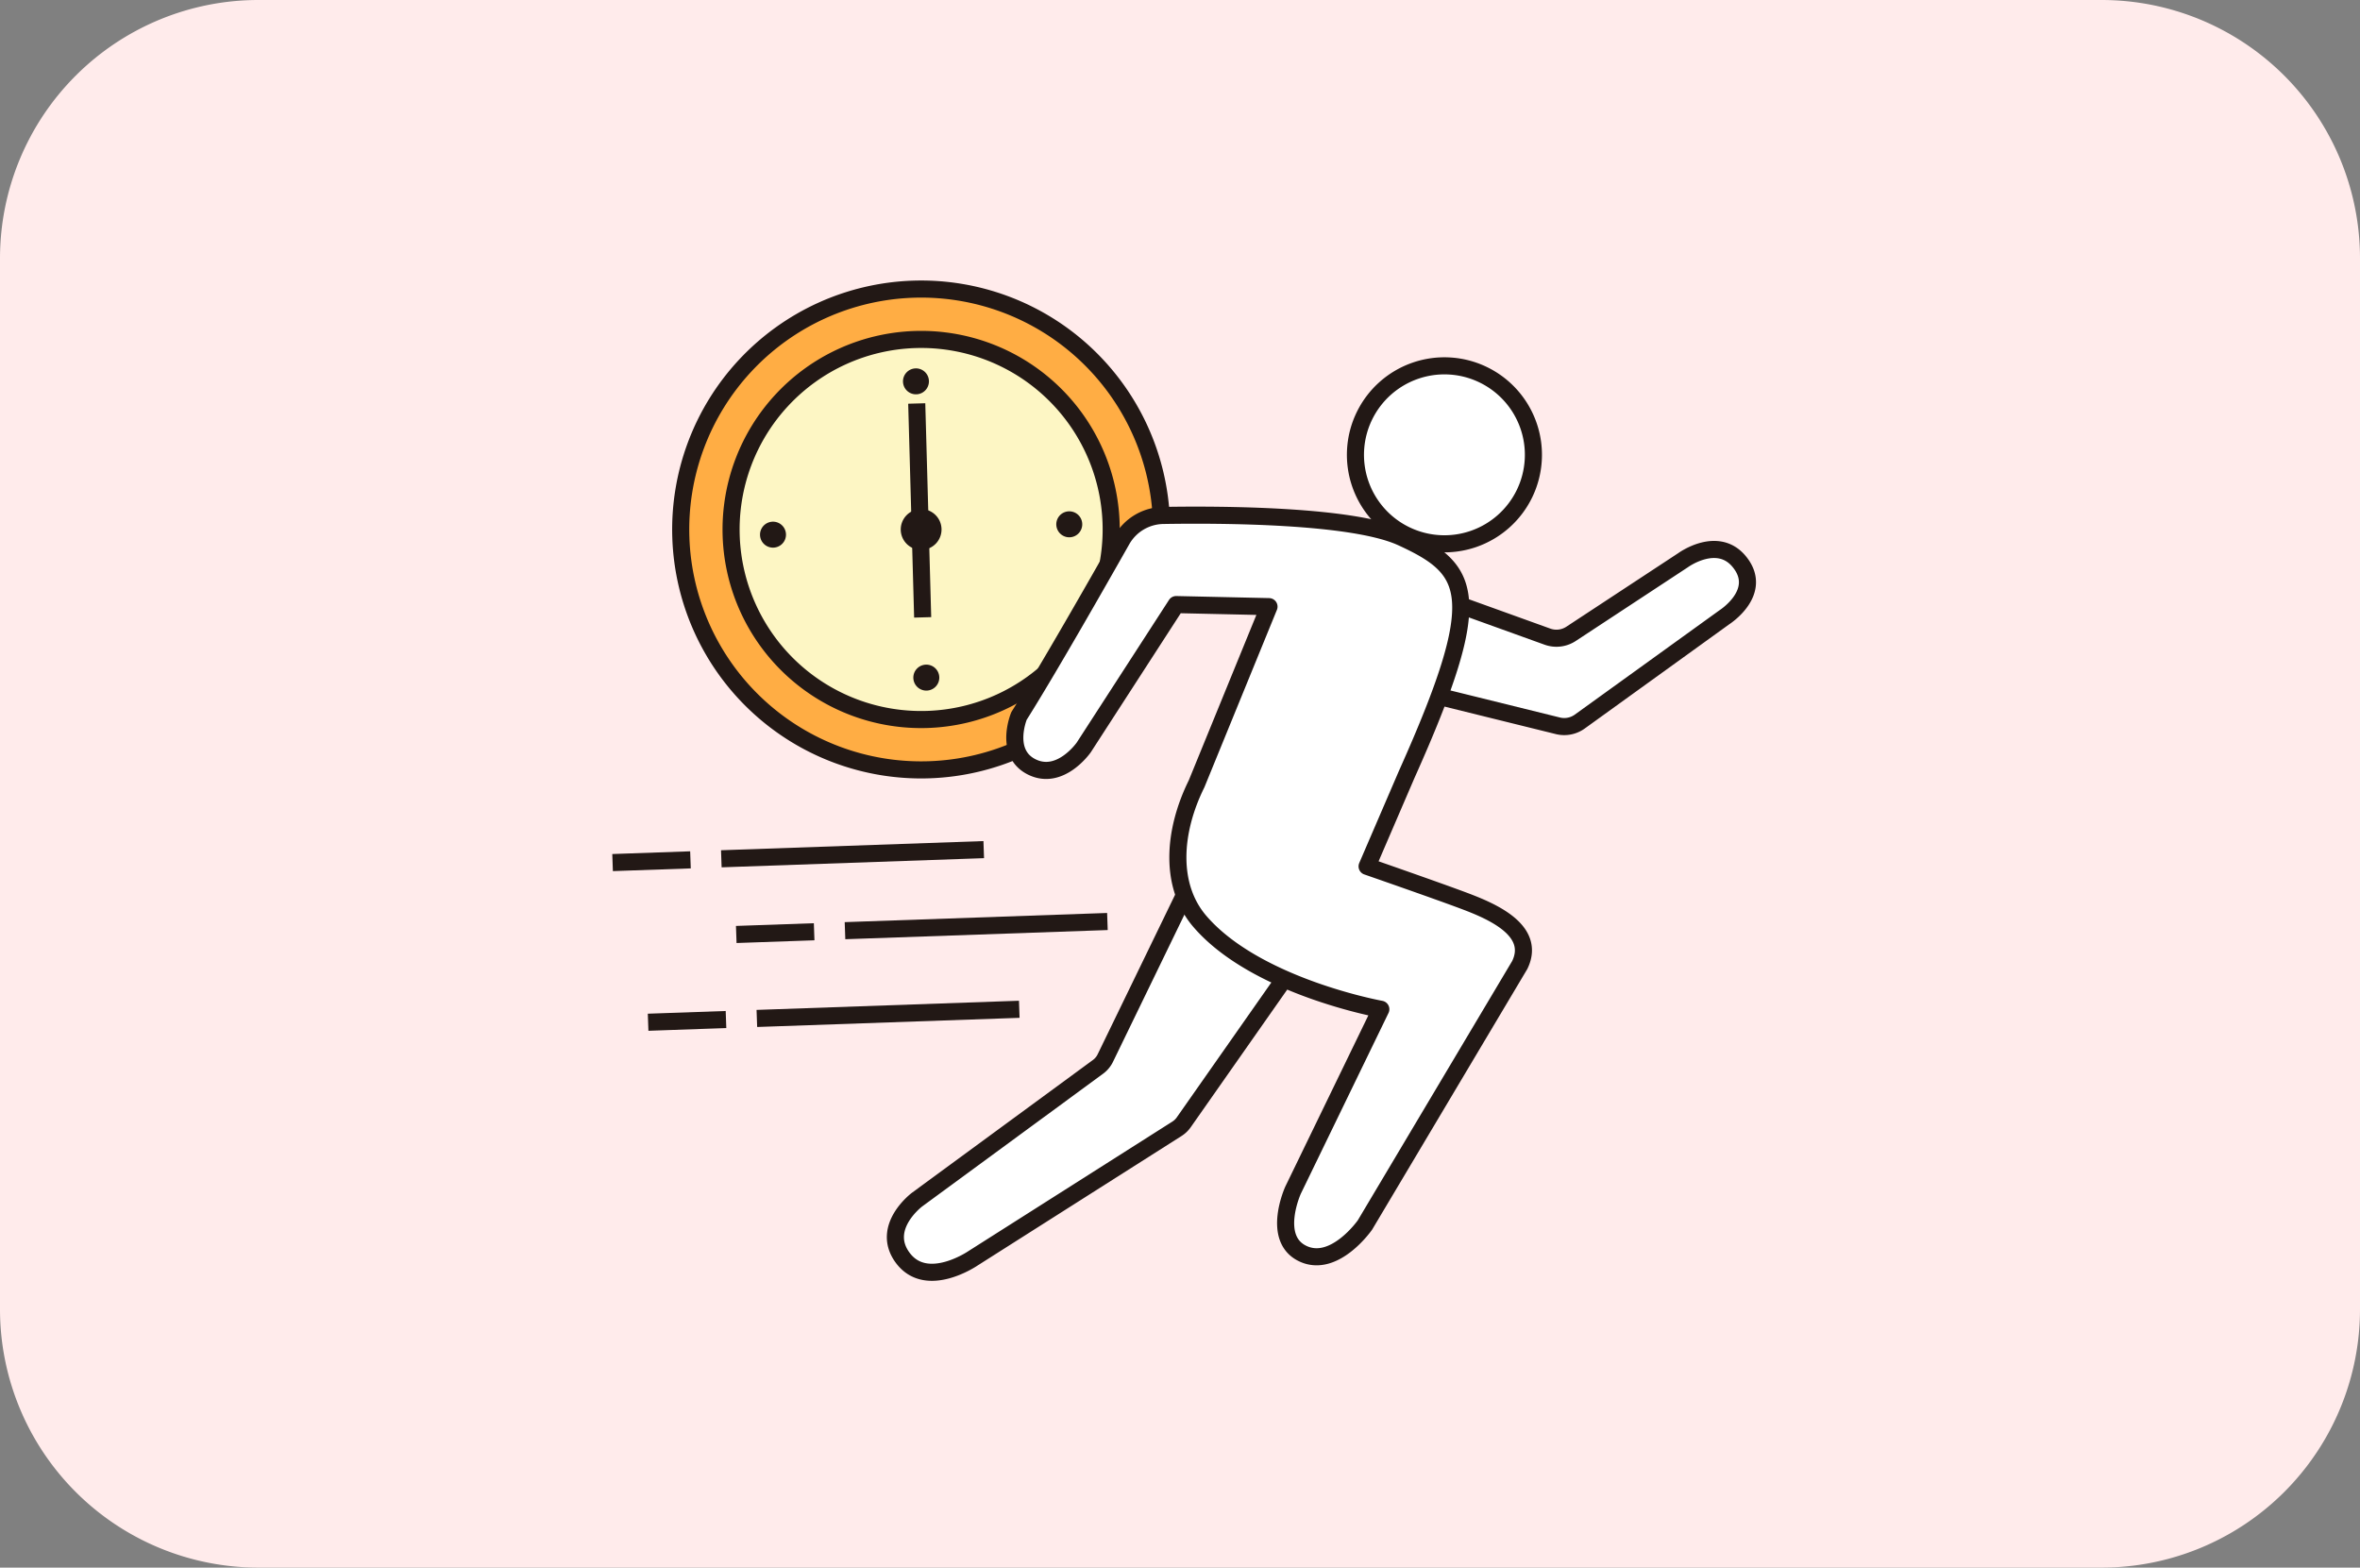 <svg xmlns="http://www.w3.org/2000/svg" width="274" height="182"><rect width="100%" height="100%" fill="#808080" stroke="none"/><defs><clipPath id="a"><path fill="none" d="M0 0h274v182H0z"/></clipPath></defs><path fill="#ffebeb" d="M30 0h214a30 30 0 0 1 30 30v122a30 30 0 0 1-30 30H30a30 30 0 0 1-30-30V30A30 30 0 0 1 30 0"/><g clip-path="url(#a)"><path fill="#ffad44" d="M79.049 62.448a27.913 27.913 0 1 0 26.923-28.871 27.914 27.914 0 0 0-26.923 28.871"/><path fill="none" stroke="#221815" stroke-linecap="round" stroke-linejoin="round" stroke-width="1.984" d="M79.049 62.448a27.913 27.913 0 1 0 26.923-28.871 27.914 27.914 0 0 0-26.923 28.871"/><path fill="#fdf6c4" d="M84.893 62.244a22.066 22.066 0 1 0 21.283-22.823 22.067 22.067 0 0 0-21.283 22.823"/><path fill="none" stroke="#221815" stroke-linejoin="round" stroke-width="1.984" d="M84.893 62.244a22.066 22.066 0 1 0 21.283-22.823 22.067 22.067 0 0 0-21.283 22.823Z"/><path fill="#221815" d="M104.84 44.329a1.506 1.506 0 1 0 1.453-1.559 1.506 1.506 0 0 0-1.453 1.559M104.579 61.557a2.368 2.368 0 1 0 2.284-2.45 2.37 2.37 0 0 0-2.284 2.45M124.091 59.367a1.507 1.507 0 1 0 1.559 1.454 1.507 1.507 0 0 0-1.559-1.454M109.053 78.619a1.507 1.507 0 1 0-1.454 1.559 1.507 1.507 0 0 0 1.454-1.559M89.8 63.581a1.507 1.507 0 1 0-1.559-1.454 1.507 1.507 0 0 0 1.559 1.454"/><path fill="#fff" d="m106.435 46.844.689 24.833"/><path fill="none" stroke="#221815" stroke-linejoin="round" stroke-width="1.984" d="m106.435 46.844.689 24.833"/><path fill="#fff" d="m137.515 103.913-9.186 18.93a2.76 2.76 0 0 1-.85 1.02l-21 15.407s-4.277 3.2-1.692 6.733c2.781 3.8 8.192.079 8.192.079l23.672-15.032a2.8 2.8 0 0 0 .78-.744l15.287-21.806Z"/><path fill="none" stroke="#221815" stroke-linecap="round" stroke-linejoin="round" stroke-width="1.984" d="m137.515 103.913-9.186 18.93a2.76 2.76 0 0 1-.85 1.02l-21 15.407s-4.277 3.2-1.692 6.733c2.781 3.8 8.192.079 8.192.079l23.672-15.032a2.8 2.8 0 0 0 .78-.744l15.287-21.806Z"/><path fill="#fff" d="m163.652 80.012 17.222 4.254a3.08 3.08 0 0 0 2.541-.493L200.2 71.667s4.627-2.94 1.73-6.462c-2.529-3.074-6.515-.171-6.515-.171L182.4 73.591a3.08 3.08 0 0 1-2.737.325L165.466 68.8Z"/><path fill="none" stroke="#221815" stroke-linecap="round" stroke-linejoin="round" stroke-width="1.984" d="m163.652 80.012 17.222 4.254a3.08 3.08 0 0 0 2.541-.493L200.2 71.667s4.627-2.94 1.73-6.462c-2.529-3.074-6.515-.171-6.515-.171L182.4 73.591a3.08 3.08 0 0 1-2.737.325L165.466 68.8Z"/><path fill="#fff" d="M176.995 57.316a10.331 10.331 0 1 1-4.784-13.805 10.33 10.33 0 0 1 4.784 13.805"/><path fill="none" stroke="#221815" stroke-linecap="round" stroke-linejoin="round" stroke-width="1.984" d="M176.995 57.316a10.331 10.331 0 1 1-4.784-13.805 10.33 10.33 0 0 1 4.784 13.805"/><path fill="#fff" d="M163.3 89.958c9.369-20.906 7.524-23.844-.562-27.562-5.676-2.61-20.953-2.665-27.677-2.553a5.63 5.63 0 0 0-4.817 2.86c-2.793 4.935-8.646 15.2-11.935 20.417 0 0-1.768 4.251 1.428 5.894 3.344 1.719 6.093-2.244 6.093-2.244l10.725-16.578 10.777.239L138.926 91c-2.766 5.586-3.157 11.869.39 15.986 6.537 7.587 21 10.188 21 10.188l-10.188 21s-2.556 5.615 1.125 7.369 7.219-3.32 7.219-3.32l17.974-30.187c1.96-4.038-3.285-6.25-6.377-7.418s-11.346-4.032-11.346-4.032Z"/><path fill="none" stroke="#221815" stroke-linecap="round" stroke-linejoin="round" stroke-width="1.984" d="M163.3 89.958c9.369-20.906 7.524-23.844-.562-27.562-5.676-2.61-20.953-2.665-27.677-2.553a5.63 5.63 0 0 0-4.817 2.86c-2.793 4.935-8.646 15.2-11.935 20.417 0 0-1.768 4.251 1.428 5.894 3.344 1.719 6.093-2.244 6.093-2.244l10.725-16.578 10.777.239L138.926 91c-2.766 5.586-3.157 11.869.39 15.986 6.537 7.587 21 10.188 21 10.188l-10.188 21s-2.556 5.615 1.125 7.369 7.219-3.32 7.219-3.32l17.974-30.187c1.96-4.038-3.285-6.25-6.377-7.418s-11.346-4.032-11.346-4.032Z"/><path fill="none" stroke="#221815" stroke-miterlimit="10" stroke-width="1.984" d="m83.747 99.705 30.467-1.064M71.122 100.145l9.043-.316M98.106 108.052l30.467-1.064M85.481 108.493l9.043-.316M87.872 118.242l30.467-1.064M75.247 118.683l9.043-.316"/></g></svg>